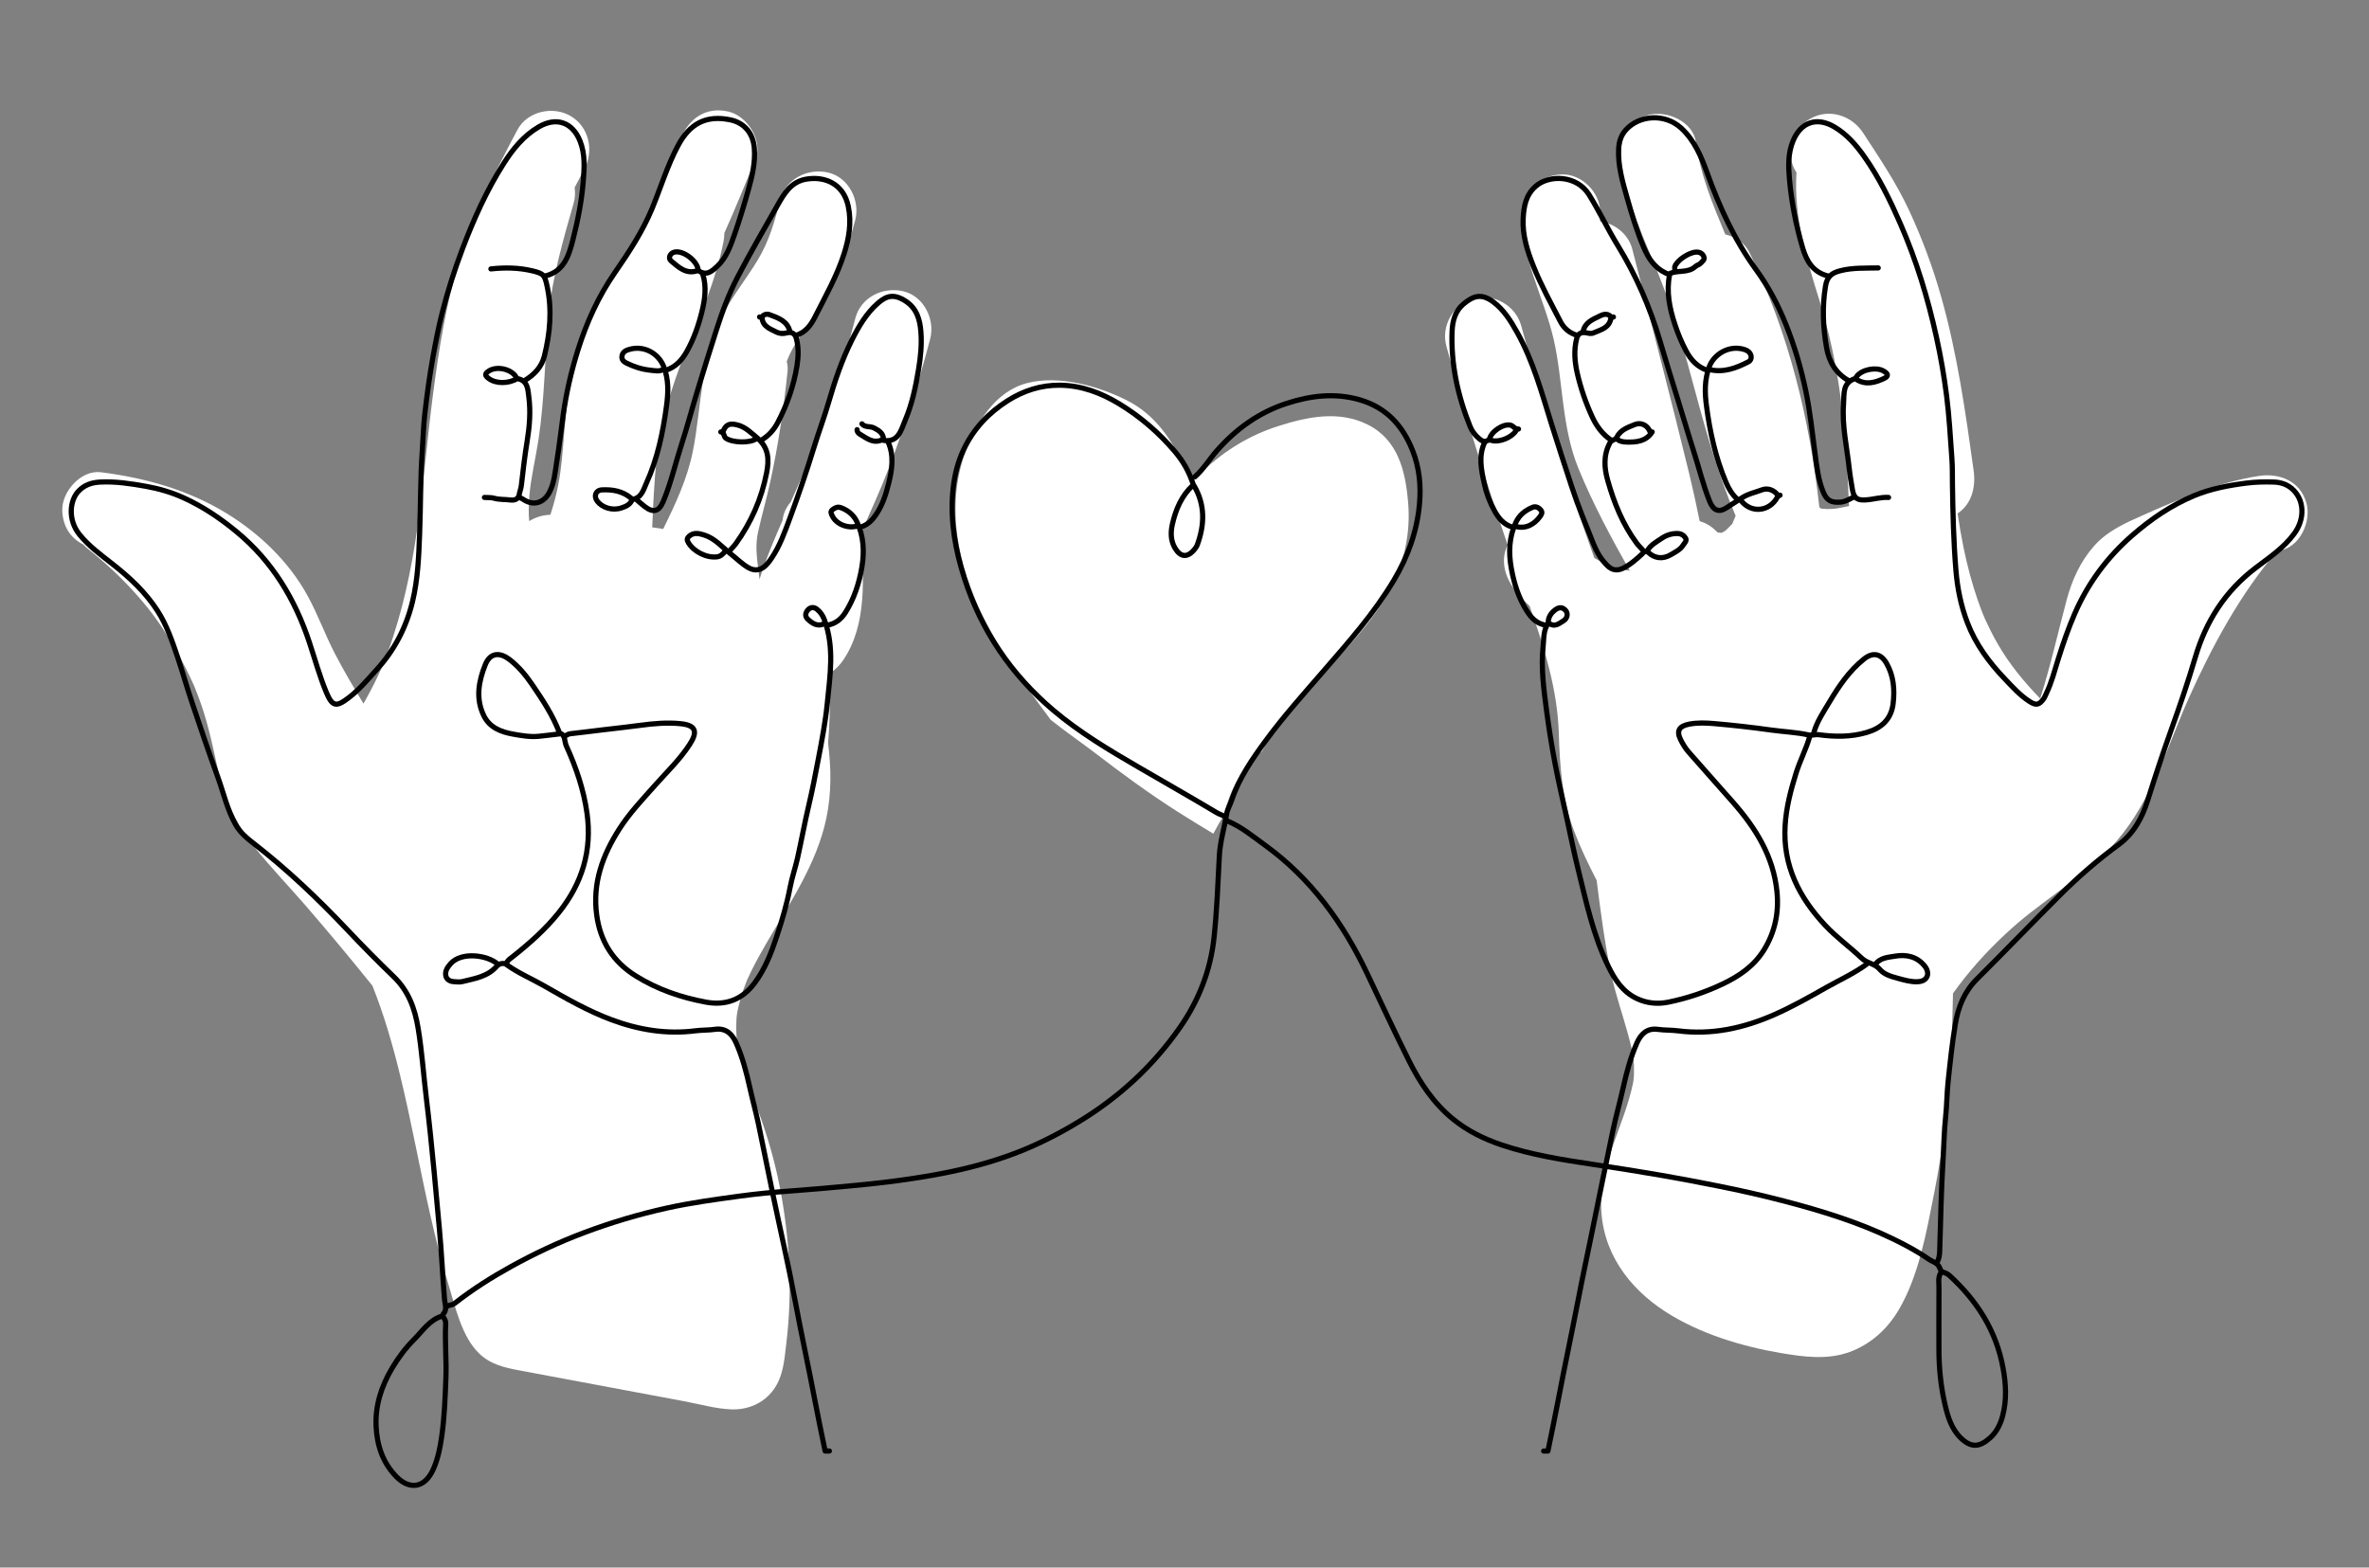 <?xml version="1.0" encoding="UTF-8"?> <svg xmlns="http://www.w3.org/2000/svg" viewBox="0 0 916.48 606.55"><rect x="0" y="0" width="916.48" height="606.55" fill="#808080" stroke="none"/><defs><style>.cls-1{fill:#fff;}.cls-2{fill:none;stroke:#000;stroke-linecap:round;stroke-linejoin:round;stroke-width:2px;}</style></defs><g id="Layer_2"><path class="cls-1" d="M349.35,112.67c-7.84-1.79-16.33,2.35-18.45,10.48-4.47,17.12-9.84,33.99-16.2,50.51-2.67,6.94-5.72,13.74-8.78,20.56-1.73,2-2.9,4.43-3.18,7.15-2.76,6.25-5.42,12.56-7.69,19.05-.43,1.24-.84,2.49-1.22,3.74-.11-.99-.21-1.97-.34-2.95-.79-5.91-1.32-10.42-.22-15.38,1.42-6.36,3.23-12.63,4.63-19,3.13-14.24,5.29-28.69,6.78-43.19,.13-1.29,0-2.57-.32-3.81,.79-2.01,1.71-3.99,2.82-5.89,4.2-7.2,9.49-13.71,13.51-21.02,4.78-8.68,7.62-18.18,10.15-27.71,2.01-7.58-2.53-16.64-10.48-18.45-7.87-1.79-16.3,2.36-18.45,10.48-2.27,8.56-4.32,16.01-8.8,23.42-4.3,7.12-9.58,13.64-13.45,21.03-8.74,16.69-8.19,35.84-11.63,52.96-2.13,10.61-6.68,20.29-11.46,30.02-1.42-.21-2.84-.4-4.25-.62,.33-8.6,.77-17.2,1.6-25.75,1.35-13.87,5.79-28.48,11.29-42.14,5.64-14,11.8-27.83,14.7-42.72,.21-1.07,.31-2.17,.32-3.27,4.23-9.42,8.12-19.01,12.03-28.55,2.98-7.28-3.23-16.8-10.48-18.45-8.72-1.99-15.26,2.68-18.45,10.48-5.95,14.55-11.98,29.05-19.72,43.11-8.17,14.85-18.3,27.98-21.96,44.92-1.75,8.13-2.58,16.46-3.29,24.74-.67,7.78-1.13,14.82-2.42,21.32-.7,3.56-1.62,7.07-2.73,10.52-.1,.31-.21,.62-.31,.93-.08,0-.16,0-.25,0-2.89,.13-5.61,1.01-7.92,2.45-.28-2.92-.24-5.92,.07-9.82,.55-6.89,2.39-14.31,3.51-21.64,2.47-16.25,2.44-32.62,4.02-48.95,1.35-13.94,5.62-28.71,9.62-42.72,.55-1.92,.64-3.94,.35-5.92,1.23-2.39,2.49-4.79,3.77-7.21,3.8-7.15,1.81-16.32-5.38-20.52-6.79-3.97-16.71-1.8-20.52,5.38-8.7,16.38-17.09,33.02-22.54,50.81-5.09,16.61-7.79,33.78-10.04,50.96-4.31,32.98-5.2,62.89-15.6,94.67-3,9.18-5.5,14.95-10.23,23.52-.38,.68-.76,1.36-1.15,2.04-3.84-6.33-7.62-12.71-11.03-19.28-3.85-7.43-6.67-15.38-10.72-22.69-7.23-13.05-18.42-23.77-31.06-31.55-14.87-9.15-31.54-13.8-48.71-15.99-7.81-1-15.33,7.61-15,15,.28,6.3,3.43,10.61,8.18,12.99,.44,.52,.92,1.01,1.47,1.44,7.08,5.58,13.65,11.73,19.6,18.51,5.36,6.1,9.24,11.51,13.92,19.46,2.15,3.65,4.14,7.39,5.97,11.22,.57,1.19,1.12,2.4,1.67,3.6,.05,.11,.37,.86,.53,1.25,.83,2.06,1.61,4.14,2.35,6.24,2.99,8.56,4.72,17.3,6.7,26.12,2.49,11.09,7.03,20.54,14.12,29.4,6.12,7.66,12.98,14.76,19.4,22.18,8.8,10.17,17.59,20.71,26.06,31.24,4.37,10.9,7.73,22.4,10.68,34.47,4.4,18.02,7.64,36.3,11.75,54.39,2.02,8.88,4.24,17.73,6.91,26.44,2.71,8.85,5.22,20.69,12.16,27.21,4.37,4.11,9.75,5.31,15.41,6.37,5.56,1.04,11.11,2.08,16.67,3.12,10.46,1.96,20.92,3.92,31.38,5.87,5.23,.98,10.46,1.96,15.69,2.94,5.89,1.1,12.09,2.89,18.09,3.14,6.39,.26,12.52-2.27,16.36-7.47,3.9-5.28,4.25-11.58,5.02-17.9,2.48-20.29,1.36-40.87-2.55-60.91-1.94-9.93-4.79-19.59-8.24-29.1-3.22-8.9-7.06-17.98-8.34-27.42-.02-.15-.04-.26-.05-.37,0-.13,0-.4-.04-.92-.07-1.19-.13-2.37-.14-3.56,0-1,.02-2.01,.08-3.01,.01-.18,.06-.82,.09-1.34,.08-.54,.19-1.36,.23-1.57,.13-.68,.27-1.36,.42-2.03,.51-2.25,1.15-4.46,1.9-6.65,.25-.74,1.52-3.93,1.32-3.54,.57-1.29,1.17-2.57,1.8-3.83,1.79-3.64,3.77-7.18,5.8-10.68,8.93-15.38,19.52-30.72,23.22-48.42,2.05-9.81,1.89-19.41,.67-29.13,.3-3.5,.52-7.01,.62-10.53,.16-5.39-.21-10.74-.56-16.09,2.21-1.28,4.18-3.09,5.71-5.32,9.51-13.81,8.03-32.73,6.81-48.93,3.67-8.25,7.49-16.58,10.72-24.97,6.36-16.51,11.74-33.39,16.2-50.51,1.98-7.58-2.5-16.64-10.48-18.45Z"></path><path class="cls-1" d="M892.26,194.65c-2.35-8.54-10.42-11.73-18.45-10.48-15.63,2.44-30.18,8.72-44.55,15.08-6.9,3.05-13.95,6.16-19.08,11.93-5.36,6.04-8.65,13.35-10.71,21.11-3.38,12.74-6.21,25.48-10.2,38.01-6.26-6.48-11.91-13.3-16.45-21.19-1.78-3.09-3.36-6.27-4.86-9.51-.72-1.56-1.69-4.1-2.74-7.09-2.36-6.77-4.18-13.72-5.62-20.75-.93-4.54-1.7-9.07-2.28-13.1,5.34-3.49,7.12-10.01,6.21-16.56-3.13-22.59-6.34-45.28-12.56-67.26-3.23-11.42-7.37-22.57-12.37-33.34-4.96-10.69-11.44-20.29-17.86-30.12-4.42-6.78-13.29-9.61-20.52-5.38-6.74,3.94-9.83,13.71-5.38,20.52,.05,.08,.1,.15,.15,.22-1.11,17.04,3.75,32.94,8.86,49.43,5.18,16.71,8.12,33.29,9.61,50.07,.87,9.84,1.42,19.7,1.87,29.56-.68,.15-1.36,.28-2.04,.42-3.07,.61-3.3,.72-6.52,.74-.33,0-2.62-.26-1.14-.02-.68-.11-1.11-.17-1.38-.21,.15-.03,.18-.12-.35-.41-.02-.01-.04-.02-.06-.04-3.77-34.08-11.75-67.48-27.09-98.66-1.82-3.69-5.37-6.02-9.3-6.91-4.84-11.59-9.68-23.16-11.38-35.73-1.09-8.04-11.39-12.42-18.45-10.48-8.67,2.38-11.57,10.39-10.48,18.45,2.07,15.28,8.79,29.09,14.49,43.25,5.94,14.74,10.1,30.07,14.22,45.39,4.39,16.36,9.09,32.6,15.6,48-.25,.54-.79,1.89-.95,2.25-.2,.44-.3,.71-.36,.89-.13,.1-.32,.27-.6,.56-.62,.69-1.28,1.35-1.97,1.97l-.28,.24c-.09,0-.67,.32-1.25,.66-.51-.05-1.03-.09-1.54-.11-.26-.26-.52-.5-.78-.76-1.76-1.76-3.9-2.98-6.18-3.65-1.23-6.05-2.53-12.08-3.98-18.06-7.06-29.11-14.69-58.09-22.07-87.12-1.49-5.86-6.74-9.98-12.5-10.82-.02-.9,0-1.92,.04-3.16,.28-7.85-7.1-15.35-15-15-8.37,.37-14.7,6.59-15,15-.63,17.54,8.24,32.34,12.05,48.93,3.66,15.91,2.96,33.73,9.6,49.95,5.54,13.55,12.59,26.64,19.81,39.45-.09,0-.18,0-.27-.02-.19-.04-1.23-.18-1.52-.25-1.29-.29-2.56-.62-3.83-.99-.98-.29-1.94-.62-2.9-.96-.21-.07-.36-.12-.48-.16-.06-.03-.1-.05-.17-.08-1.57-.73-3.05-1.58-4.53-2.46-1.25-3.47-2.5-6.94-3.71-10.43-9.09-26.2-17.28-52.72-24.6-79.47-2.14-7.81-10.65-12.62-18.45-10.48-7.85,2.16-12.62,10.61-10.48,18.45,7.07,25.82,14.94,51.41,23.65,76.72,.02,.07,.05,.13,.07,.2-2.88,5.66-1.24,12.2,2.8,17.41,1.72,2.21,3.63,4.27,5.68,6.18,5.76,16.23,10.8,32.59,11.3,49.32,.38,12.86,1.27,25.49,5.86,37.64,2.5,6.61,5.53,12.94,8.77,19.17,1.55,12.17,3.11,24.38,5.64,36.32,1.65,7.78,4.3,15.27,6.41,22.93,.88,3.18,2.03,7.76,2.28,10.31,.07,.66,.16,3.75,.12,5.13-.05,1.97-.25,3.19-.39,3.88-3.36,16.09-12.5,30.33-12.32,47.24,.18,17.76,10.53,31.92,25.05,41.23,13.07,8.38,29.14,13.28,44.35,15.87,8.83,1.5,18.04,2.78,26.69-.38,8.21-2.99,14.66-8.87,19.07-16.37,7.77-13.22,10.69-30.02,13.63-44.86,3.44-17.39,5.66-35.09,6.56-52.79,.42-8.24,.57-16.49,.77-24.74,5.78-8.11,12.34-15.52,20.09-22.77,7.26-6.79,12.34-10.36,19.9-16.03,8.23-6.17,16.62-12.42,23.38-20.24,13.68-15.85,19.77-37.12,27.65-54.78,9.03-20.26,20.22-40.85,34.01-56.88,.13-.15,.25-.32,.38-.48,.28-.05,.56-.1,.84-.14,8.01-1.25,12.45-11.28,10.48-18.45Zm-225.36,11.21s.03-.03,.06-.04c-.62,.54-.65,.56-.06,.04Z"></path><path class="cls-1" d="M544.74,194.37c-1.01-12.09-3.87-24.24-15.72-30.12-11.09-5.5-23.19-2.99-34.45,.6-11.08,3.53-20.36,9.24-28.93,17.08-1.62,1.48-3.18,3.03-4.71,4.62-.77-1.71-1.55-3.42-2.34-5.12-5.19-11.28-11.6-21.07-23.1-26.75-11-5.43-25.82-9.57-38.06-6.47-12.53,3.17-19.99,15.76-24.09,27.1-8.2,22.68-1.71,47.59,9.42,68,5.33,9.78,11.81,18.93,18.35,27.94,1.76,2.43,3.55,4.85,5.36,7.26,5.56,4.47,11.56,8.55,16.9,12.64,10.34,7.93,20.87,15.68,31.85,22.7,4.67,2.98,9.43,5.86,14.18,8.74,1.26-2.45,2.63-4.83,4.09-7.14,2.28-9.8,6.92-18.6,14.74-24.78,3.1-5.61,6.85-10.97,10.98-16.03,12.8-15.67,29.86-29.46,39.11-47.72,5.18-10.22,7.39-21.09,6.43-32.54Z"></path></g><g id="Layer_1"><g><path class="cls-2" d="M210.89,106.8c7.31-1.8,9.16-7.81,10.74-13.99,1.89-7.39,3.38-14.87,3.99-22.48,.43-5.3,.82-10.6-1.22-15.74-2.84-7.16-9.03-9.57-16-5.48-5.79,3.4-9.93,8.49-13.45,14.01-6.64,10.42-11.68,21.65-16.05,33.19-3.1,8.19-5.76,16.53-7.9,25.01-1.36,5.42-2.44,10.93-3.44,16.45-1.36,7.47-2.36,14.96-3.22,22.49-.53,4.67-.63,9.33-.96,14-.77,10.82-.64,21.65-1.05,32.47-.33,8.69-.69,17.47-2.73,25.97-2.38,9.94-7,18.88-13.94,26.48-3.41,3.74-6.65,7.66-10.72,10.77-4.86,3.71-6.36,3.59-8.78-2.25-2.56-6.2-4.33-12.66-6.43-19.01-5.58-16.88-14.4-31.54-28.26-42.98-6.33-5.22-13.09-9.78-20.54-13.14-4.58-2.07-9.43-3.49-14.45-4.39-5.89-1.05-11.76-1.96-17.75-1.65-3.12,.16-5.95,1.01-8.29,3.43-3.58,3.71-4.18,11.26,.26,16.8,3.64,4.54,8.29,7.91,12.79,11.45,6.7,5.26,12.86,10.98,17.51,18.23,3.54,5.53,5.61,11.65,7.68,17.77,1.96,5.78,3.6,11.68,5.55,17.47,3.26,9.68,6.52,19.37,10.02,28.97,2.25,6.19,3.66,12.7,6.95,18.5,1.77,3.12,4.51,5.33,7.26,7.47,12.84,9.99,24.57,21.16,35.74,32.97,5.87,6.2,11.84,12.31,18.01,18.22,5.77,5.53,8.27,12.32,9.54,20.01,1.48,8.96,2.08,18,3.17,26.99,1.16,9.56,2.13,19.14,3.04,28.72,.7,7.33,1.33,14.66,2.02,21.98,.85,9.07,1.24,18.16,1.98,27.23,.16,2.01,1.17,3.96-.54,5.76-.16,.17-.13,.67-.27,.71-4.97,1.43-7.61,5.71-10.95,9.06-3.32,3.33-6.15,7.1-8.56,11.19-4.11,6.96-6.53,14.42-6.14,22.49,.35,7.31,2.55,14.07,7.9,19.5,4.83,4.9,10.85,4.69,14.25-3.02,1.79-4.06,2.64-8.37,3.25-12.74,1.04-7.37,1.3-14.79,1.59-22.23,.29-7.09-.44-14.16-.07-21.24,.06-1.13-.44-1.92-1.02-2.75"></path><path class="cls-2" d="M749.36,488.51c.79-1.4,.99-2.88,1.04-4.5,.35-11.74,.58-23.5,1.3-35.22,.34-5.5,.4-11.02,.98-16.49,.49-4.58,.49-9.18,.97-13.74,.77-7.43,1.57-14.86,2.78-22.23,1.08-6.58,3.46-12.62,8.4-17.53,10.77-10.72,21.29-21.68,32.04-32.42,7.07-7.06,14.62-13.61,22.7-19.53,5.86-4.3,9.14-10.35,11.3-17.2,2.84-9.04,5.8-18.06,9-26.98,3.36-9.35,6.58-18.75,9.39-28.26,4.14-14.02,11.5-25.59,23.22-34.56,5.31-4.06,11.02-7.81,15.09-13.37,4.25-5.81,3.96-13.31-1.02-17.5-2.01-1.69-4.46-2.39-6.99-2.46-3.5-.1-6.99-.04-10.5,.41-6.93,.88-13.77,2.18-20.21,4.85-8.89,3.7-16.76,9.1-24.02,15.43-9.66,8.43-17.11,18.5-22.2,30.25-2.46,5.68-4.49,11.53-6.34,17.45-1.42,4.54-2.6,9.19-4.68,13.51-.32,.67-.58,1.4-1.01,1.99-1.77,2.42-2.9,2.65-5.47,1-3.66-2.36-6.54-5.58-9.52-8.71-6.11-6.41-11.29-13.39-14.49-21.75-2.51-6.54-3.87-13.32-4.44-20.24-.92-11.13-1.2-22.3-1.35-33.47-.04-3.24,.03-6.5-.21-9.74-.59-8.17-1.03-16.36-2.06-24.47-.96-7.54-2.26-15.05-3.9-22.5-3.32-15.09-7.78-29.8-13.98-43.98-3.96-9.05-8.25-17.89-13.98-26-3.2-4.53-6.77-8.61-11.55-11.44-6.74-3.98-12.95-1.96-16,5.46-1.98,4.8-1.8,9.84-1.37,14.74,.79,8.98,2.52,17.81,5.07,26.51,1.58,5.39,4.1,9.5,9.82,10.97"></path><path class="cls-2" d="M598.94,241.2c-.06-2.26,.98-3.94,2.75-5.25,1.42-1.06,2.76-1.15,4,.26,.97,1.1,.73,3.03-.77,3.95-1.71,1.05-3.45,2.77-5.86,.85-2.08,2.83-1.76,6.11-2.08,9.19-.86,8.13,.22,16.19,1.26,24.22,.89,6.85,1.97,13.69,3.25,20.48,1.39,7.36,3.11,14.67,4.71,21.99,1.4,6.42,2.7,12.86,4.27,19.23,3.16,12.8,5.87,25.75,11.71,37.73,2.53,5.19,5.53,9.88,11,12.5,3.95,1.89,8.12,2.25,12.24,1.41,7.17-1.46,14.11-3.78,20.76-6.91,6.53-3.07,12.35-7.01,16.22-13.26,4.31-6.97,5.87-14.57,5.03-22.72-1.41-13.61-8.24-24.51-17.01-34.47-5.73-6.51-11.51-12.97-17.22-19.5-1.23-1.41-2.19-3.02-3.04-4.72-1.76-3.54-.37-5.27,3.28-5.98,3.21-.62,6.52-.5,9.73-.22,7.35,.64,14.68,1.46,21.99,2.49,4.83,.68,9.72,.83,14.51,1.9,1.26,.28,2.55-.28,4-.08,6.17,.84,12.4,.9,18.47-.88,5.67-1.66,9.52-5.03,10.25-11.23,.63-5.4,.2-10.66-2.53-15.47-2.18-3.85-5.3-4.46-8.71-1.75-5.74,4.56-9.77,10.55-13.46,16.75-2.29,3.83-4.85,7.56-6.04,11.97"></path><path class="cls-2" d="M319.09,241.2c-2.61,1.43-4.62,.19-6.49-1.51-1.15-1.04-1.15-2.29-.24-3.48,1.04-1.36,2.48-1.44,3.7-.47,1.33,1.06,2.23,2.36,2.9,4.16,3.89,10.6,2.17,21.31,1.11,32.02-.72,7.31-2.1,14.53-3.48,21.74-1.15,6.02-2.29,12.03-3.71,18-1.59,6.7-2.81,13.49-4.31,20.22-.86,3.86-2.19,7.63-2.92,11.51-1.21,6.38-3.05,12.58-5.08,18.71-2.13,6.43-4.52,12.73-8.66,18.29-4.82,6.47-11.22,8.76-18.78,7.37-9.63-1.77-18.87-4.95-27.24-10.18-8.67-5.42-13.64-13.24-15.04-23.46-1.71-12.43,2.29-23.29,8.81-33.46,3.98-6.2,9.07-11.52,13.94-17.02,4.55-5.13,9.55-9.88,13.28-15.71,2.67-4.17,3.01-7.25-3.53-7.91-5.21-.53-10.5-.07-15.73,.64-4.9,.66-9.83,1.18-14.74,1.77-4.08,.49-8.16,1.03-12.25,1.47-.98,.1-1.63,.78-2.5,1.03"></path><path class="cls-2" d="M461.51,187.74c-4.4,4.07-6.64,9.34-7.94,15-.7,3.08-.76,6.3,.94,9.23,2.12,3.66,4.8,3.93,7.48,.74,.5-.6,.98-1.27,1.24-2,2.81-7.74,3.03-15.36-1.26-22.71-.03-.05-.18-.06-.24-.26-1.76-5.44-4.15-9.41-7.2-13.02-6.2-7.3-13.35-13.48-21.52-18.45-7.05-4.28-14.64-7.13-22.98-7.22-7.3-.08-14.1,2.12-20.21,6-7.39,4.7-13.25,10.9-17.03,18.93-2.51,5.32-3.75,10.94-4.22,16.74-.91,11.31,1.06,22.27,4.51,32.97,6.55,20.36,18.18,37.4,34.48,51.19,10.14,8.58,21.52,15.35,32.96,22,10.06,5.85,20.18,11.61,30.18,17.57,1.01,.6,2.07,.88,3.05,1.42"></path><path class="cls-2" d="M462.26,184.49c3.32-2.91,5.56-6.75,8.45-10.04,7.46-8.49,16.35-14.89,27.06-18.36,9.19-2.98,18.57-4.19,28.23-1.4,10.36,3,16.61,9.97,20.45,19.56,2.7,6.74,3.34,13.87,2.68,20.97-.97,10.47-4.47,20.18-9.88,29.26-7.59,12.76-17.38,23.79-27.03,34.94-7.66,8.86-15.5,17.57-22.44,27.01-5.3,7.21-10.42,14.57-13.29,23.2-.59,1.77-1.63,3.45-1.93,5.26-.9,5.42-2.54,10.69-2.84,16.23-.56,10.58-.93,21.19-2.06,31.72-1.36,12.63-5.9,24.28-13.18,34.71-10.54,15.12-23.84,27.28-39.66,36.8-8.85,5.33-18.01,9.83-27.76,13.21-8.98,3.12-18.14,5.35-27.48,7.03-5.9,1.06-11.81,1.94-17.75,2.68-4.82,.6-9.65,1.1-14.49,1.55-7.74,.72-15.48,1.43-23.24,1.99-6.68,.48-13.36,1.1-19.99,2.01-9.37,1.29-18.74,2.54-28.02,4.59-10.99,2.43-21.7,5.62-32.22,9.58-9.73,3.66-19.12,8.07-28.19,13.09-7.57,4.19-14.92,8.84-21.75,14.2-.96,.75-2.11,.6-3.03,1.21"></path><path class="cls-2" d="M270.11,104.55c-.24-3.58-5.9-7.86-9.25-6.99-1.7,.44-2.51,2.38-1.21,3.44,2.85,2.32,5.64,5.16,9.95,3.81,.23-.07,.57-.11,.74,0,3.1,2.16,5.33-.09,7.19-1.83,3.41-3.2,5.01-7.63,6.51-11.94,2.04-5.84,3.85-11.77,5.51-17.73,1.45-5.2,2.7-10.5,2.27-15.98-.44-5.7-3.82-9.81-9.24-10.95-9.36-1.96-15.71,1.39-20.26,9.93-4.14,7.76-6.67,16.16-9.99,24.24-3.69,8.96-9.01,17.04-14.49,24.97-6.39,9.24-10.92,19.28-14.28,29.98-2.58,8.21-4.48,16.51-5.67,25-.86,6.16-1.56,12.34-2.55,18.48-.61,3.8-.89,7.69-2.67,11.27-1.99,4.01-5.71,5.54-9.5,3.43-.83-.46-1.55-1.07-2.53-1.2"></path><path class="cls-2" d="M717.38,192.23c-1.79,.77-3.35,1.93-5.49,2.07-3.43,.23-5.18-.62-6.51-3.82-2.03-4.88-2.55-10.08-3.24-15.24-1.06-7.93-1.87-15.89-3.5-23.73-1.83-8.8-4.31-17.38-7.66-25.76-3.05-7.63-6.81-14.82-11.62-21.42-8.37-11.49-14.16-24.22-18.96-37.5-2.29-6.33-4.88-12.52-9.98-17.24-6.29-5.82-16.32-5.12-21.5,.74-1.86,2.1-2.59,4.57-2.72,7.26-.32,6.48,1.46,12.6,3.21,18.74,1.87,6.6,3.82,13.16,6.52,19.48,1.75,4.1,4.09,7.69,8.26,9.73,.47,.23,1.15,.63,1.47,.46,3.23-1.67,7.37-.15,10.29-2.93,.55-.53,1.44-.61,2-1.25,.64-.74,1.68-1.35,1.2-2.5-.51-1.24-1.53-1.83-2.97-1.78-2.74,.1-7.29,3.06-8.22,5.52-.17,.44-.02,.99-.02,1.49"></path><path class="cls-2" d="M687.89,191.73c-1.43-2.03-3.9-3.08-6.23-2.2-2.64,1.01-5.38,1.51-7.93,3.2-1.86,1.23-3.9,2.48-5.83,3.75-2.93,1.92-5.05,1.11-6.5-2.5-2.48-6.18-4.03-12.65-6.05-18.97-2.36-7.4-4.52-14.87-6.84-22.28-2.15-6.88-4.25-13.8-6.3-20.72-3.86-13.03-9.21-25.37-16.31-36.95-3.96-6.46-7.18-13.33-11.19-19.77-4.73-7.56-15.36-7.77-20.55-3.27-3.91,3.39-4.66,7.91-4.9,12.53-.33,6.45,1.61,12.56,3.97,18.47,2.96,7.41,6.84,14.4,10.49,21.48,1.35,2.61,3.56,4.43,6.46,5.26"></path><path class="cls-2" d="M307.84,129.78c3.78-1.09,5.84-3.93,7.51-7.24,4.01-7.96,8.45-15.74,11.16-24.26,1.9-5.96,3-12.05,1.65-18.48-1.82-8.69-9.04-11.73-16.32-10.47-5.77,1-8.43,5.49-10.98,10-5.22,9.21-10.54,18.37-15.44,27.76-3.44,6.59-6.04,13.6-8.3,20.7-2.46,7.73-4.89,15.47-7.24,23.23-2.14,7.06-4.03,14.2-6.3,21.22-2.34,7.24-4.02,14.7-6.97,21.74-1.69,4.02-3.86,4.58-7.22,2-1.12-.86-2.17-1.82-3.25-2.74"></path><path class="cls-2" d="M331.58,166.25c-.09,.82,.51,1.41,1.02,1.71,2.6,1.51,5.05,3.76,8.47,2.29,6.51,1.51,7.49-3.83,9.17-7.78,2.63-6.2,3.99-12.8,5.1-19.45,.82-4.89,1.31-9.81,.91-14.74-.37-4.63-1.58-8.97-5.92-11.78-4.46-2.88-7.32-2.16-10.72,.83-4.44,3.89-7.4,8.97-10.03,14.2-3.89,7.74-6.62,15.91-9.04,24.22-1.72,5.89-3.89,11.64-5.69,17.5-2.84,9.24-5.98,18.39-9.34,27.45-1.97,5.33-3.91,10.75-7.18,15.51-.6,.88-1.25,1.74-2,2.49-1.98,1.98-4.33,2.35-6.72,1-2.6-1.47-4.68-3.64-7.02-5.47-3.29-2.58-6.04-5.96-10.24-7.24-1.94-.59-3.94-1.1-5.74,.48-.87,.77-.95,1.44-.29,2.52,2.1,3.46,6.93,5.94,11.04,5.48,1.5-.17,2.39-1.18,3.25-2.25"></path><path class="cls-2" d="M635.42,214.22c-2.38,2.19-4.77,4.37-7.75,5.75-2.15,.99-4.08,.58-5.74-1.01-2.49-2.39-4.21-5.36-5.47-8.5-2.95-7.36-5.99-14.71-8.45-22.24-2.57-7.88-5.18-15.76-7.65-23.68-3.83-12.22-7.14-24.69-13.46-35.97-2.44-4.35-5.09-8.68-9.21-11.76-4.69-3.49-7.77-2.26-11.46,.77-3.22,2.65-4.3,6.55-4.46,10.46-.52,12.82,2.19,25.11,6.95,36.96,.74,1.85,1.97,3.44,3.5,4.73,.89,.75,1.96,1.47,3.22,.76,.64-.36,1.1-.21,1.77-.03,2.85,.78,7.63-1.21,9.22-3.71,.08-.12,0-.33,0-.49"></path><path class="cls-2" d="M474.75,317.64c5.4,2.19,9.83,5.92,14.47,9.27,17.9,12.92,30.41,30.17,39.76,49.93,5.29,11.18,10.52,22.39,16.03,33.46,4.29,8.62,9.57,16.58,17.18,22.77,5.61,4.56,11.98,7.68,18.76,9.95,11.53,3.87,23.49,5.75,35.47,7.54,8.84,1.32,17.67,2.74,26.48,4.25,7.1,1.22,14.17,2.59,21.24,3.99,8.8,1.74,17.56,3.71,26.24,5.98,14.29,3.74,28.38,8.06,41.73,14.49,4.85,2.34,9.58,4.86,14.03,7.94,1.48,1.03,3.47,1.34,4.21,3.3,.25,.65,.85,1.36,.46,1.98-1.14,1.84-.68,3.84-.69,5.77-.05,7.91-.03,15.82-.02,23.73,0,7.24,.71,14.44,2.34,21.46,1.09,4.69,2.5,9.46,6.17,13,4.04,3.9,7.23,3.48,11.21-.02,2.62-2.3,4.12-5.44,4.97-8.73,1.56-6.03,1.26-12.06,.14-18.24-2.63-14.57-10.09-26.16-20.81-35.98-.91-.83-1.99-1.04-3.02-1.48"></path><path class="cls-2" d="M192.65,373.1c-4.15-3.65-14.13-4.89-18.27-.28-1.27,1.42-2.29,2.89-1.91,4.76,.28,1.37,1.51,2.13,2.94,2.24,1.16,.09,2.39,.25,3.49-.02,4.76-1.19,9.76-1.87,13.28-5.94,.95-1.1,2.73-1.38,3.67-.69,4.63,3.37,9.9,5.55,14.82,8.38,8.4,4.83,16.81,9.65,25.96,13.05,10.53,3.91,21.28,5.68,32.5,4.24,2.48-.32,5.02-.2,7.49-.56,4.35-.62,6.7,1.95,8.19,5.31,2.47,5.58,4,11.49,5.32,17.46,1,4.51,2.25,8.98,3.21,13.5,1.91,8.98,3.65,17.99,5.53,26.97,2.89,13.83,6.07,27.6,8.67,41.48,2.47,13.18,5.33,26.28,7.83,39.45,1.2,6.34,2.55,12.65,3.84,18.99h1.65"></path><path class="cls-2" d="M722.12,373.1c-4.84,3.55-10.32,6.01-15.52,8.94-6.61,3.74-13.22,7.5-20.2,10.57-11.9,5.23-24.19,7.93-37.24,6.25-2.56-.33-5.18-.2-7.74-.56-4.35-.62-6.71,1.95-8.19,5.31-2.45,5.59-4.01,11.49-5.33,17.45-1.23,5.52-2.78,10.97-3.95,16.5-2.83,13.39-5.53,26.81-8.27,40.21-1.72,8.42-3.53,16.82-5.15,25.25-2.54,13.17-5.36,26.28-7.86,39.45-1.2,6.34-2.55,12.65-3.84,18.99h-1.65"></path><path class="cls-2" d="M700.14,284.91c-1.39,4.88-3.78,9.38-5.3,14.22-2.07,6.63-3.81,13.26-4.24,20.25-.96,15.42,5.36,27.83,15.55,38.71,4.33,4.63,9.51,8.34,14.07,12.67,2.16,2.05,5.09,2.05,6.97,4.28,1.79,2.13,4.56,2.82,7.19,3.55,2.38,.65,4.73,1.33,7.25,1.28,1.73-.03,3.29-.59,3.9-2.07,.51-1.24,.05-2.77-.9-3.96-3-3.76-7.17-4.61-11.48-3.87-2.71,.47-5.93,.55-7.77,3.37"></path><path class="cls-2" d="M216.39,283.41c-2.55-6.7-6.48-12.61-10.49-18.49-2.48-3.64-5.27-7.02-8.77-9.72-3.43-2.65-7.38-3.05-9.4,2.01-2.55,6.39-3.8,13.05-.57,19.7,2.27,4.67,6.7,6.31,11.26,7.13,3.24,.58,6.6,1.18,9.97,.86,2.6-.25,5.2-.6,8.59-1,1.71,.49,1.33,3.01,2.13,4.77,3.79,8.3,6.71,16.92,7.98,25.97,2.02,14.38-1.86,27.16-10.92,38.48-5.25,6.56-11.47,12.04-18.02,17.21-.91,.71-1.9,1.3-2.24,2.51"></path><path class="cls-2" d="M661.41,143.02c5.44,1.24,10.29-.59,14.98-3.02,.91-.47,1.26-1.48,.98-2.47-.34-1.2-1.25-1.87-2.46-2.27-5.84-1.92-11.87,1.72-13.68,6.7-1.85,5.1-1.72,9.98-1.06,15.05,1.31,10.12,3.52,20.03,7.49,29.48,1.02,2.42,2.32,4.66,4.25,6.5"></path><path class="cls-2" d="M256.87,142.77c-1.65,1.16-3.49,.65-5.25,.48-3.24-.33-6.32-1.31-9.24-2.75-1.05-.52-1.97-1.3-1.76-2.72,.22-1.46,1.25-2.09,2.5-2.49,6.01-1.92,11.64,1.52,13.6,6.45,2.04,5.11,1.83,10.11,1.14,15.28-1.38,10.3-3.48,20.44-7.8,29.95-1.15,2.54-1.86,5.73-5.45,6.27-.75,1.95-2.33,2.68-4.23,3.3-3.61,1.19-7.41-.19-9.27-2.55-1.52-1.92-.73-4.32,1.76-4.44,4.04-.2,7.97,.44,11.24,3.19"></path><path class="cls-2" d="M200.02,146.52c-3.3,2-8.13,2-10.87,0-1.68-1.23-1.68-1.93,0-3,2.96-1.89,8.17-.86,10.26,1.99,.27,.37,.33,.89,.98,1.03,3.81,.84,3.83,4.18,4.19,6.98,.75,5.75,.28,11.5-.65,17.23-.91,5.64-1.6,11.31-2.23,16.99-.14,1.3-.63,2.47-.86,3.73-.33,1.78-1.89,2.18-3.44,1.98-2.08-.27-4.2-.08-6.26-.67-1.18-.34-2.49-.21-3.73-.3"></path><path class="cls-2" d="M718.13,146.77c3.64,2.36,7.27,1.3,10.71-.32,1.92-.9,1.72-1.85-.22-2.93-2.87-1.6-8.18-.57-10.24,2-.26,.32-.44,.86-.76,.97-4.98,1.68-4.12,6.15-4.41,9.78-.66,8.41,1.29,16.66,2.19,24.97,.3,2.76,.78,5.5,1.24,8.24,.62,3.66,2.27,4.12,5.24,3.94,2.94-.18,5.78-1.14,8.74-.94"></path><path class="cls-2" d="M279.61,167.25c1.1-3.06,2.66-3.64,5.76-2.8,3.09,.84,5.03,2.88,7.4,4.85,4.78,3.98,4.78,8.6,3.8,13.68-1.94,10.03-5.99,19.19-11.97,27.48-.58,.81-1.32,1.51-1.99,2.26"></path><path class="cls-2" d="M638.42,167.25c-.96-2.67-3.49-3.99-5.99-2.98-2.71,1.1-5.57,2.07-6.99,4.98-.54,1.12-1.91,.75-2.66,2.16-2.57,4.86-2.16,9.72-.79,14.55,2.45,8.64,5.78,16.94,11.2,24.24,.66,.9,1.49,1.67,2.24,2.51"></path><path class="cls-2" d="M189.91,104.05c5.37-.57,10.7-.52,15.99,.74,4.41,1.05,4.83,1.6,5.77,6,1.95,9.1,1.14,18.08-1.07,26.98-1.06,4.27-3.96,7.29-7.7,9.5"></path><path class="cls-2" d="M726.62,103.67c-4.93,.12-9.89-.16-14.75,1.11-3.17,.83-5.04,2.13-5.66,5.98-1.31,8.02-.97,15.86,.42,23.76,.96,5.5,3.56,9.9,8.5,12.74"></path><path class="cls-2" d="M293.85,122.66c.33,.12,.94,.22,.96,.38,.33,3.38,3.2,4.21,5.56,5.45,1.19,.62,2.57,.7,3.98,.32,2-.52,3.22,.27,3.74,2.22,.92,3.47,.8,7,.24,10.49-1.26,7.74-3.81,15.05-7.46,22-1.49,2.84-3.52,5.1-6.26,6.74"></path><path class="cls-2" d="M624.18,122.66c-.33,.12-.93,.21-.96,.38-.6,3.9-3.92,4.52-6.77,5.77-1,.44-1.86,.12-2.76-.04-2.04-.36-3.25,.31-3.74,2.26-1.15,4.51-.76,9.03,.26,13.48,1.33,5.77,3.25,11.36,5.73,16.74,1.66,3.61,3.93,6.72,7.25,8.99"></path><path class="cls-2" d="M586.45,203.72c3.99,1.07,7.22-1,9.25-3.75,.56-.76,1.15-1.57,.48-2.49-.78-1.07-2.05-1.68-3.21-1.21-2.85,1.17-5.18,2.93-6.56,5.92-2.65,5.76-2.83,11.66-1.73,17.76,1.08,5.97,2.86,11.61,6.21,16.77,1.81,2.79,3.96,4.74,7.3,5.21"></path><path class="cls-2" d="M331.83,203.47c-3.68,1.24-8.43-.61-9.93-4.02-.24-.54-.85-1.49,.17-2.25,1.03-.76,1.94-1.24,3.28-.75,2.81,1.05,4.97,2.89,6.2,5.54,2.58,5.58,2.9,11.39,1.87,17.48-1.06,6.26-2.96,12.1-6.33,17.47-1.7,2.72-4.01,4.52-7.25,4.99"></path><path class="cls-2" d="M271.86,106.05c1.58,4.94,.83,9.93-.35,14.71-1.31,5.28-3.13,10.46-5.84,15.29-1.91,3.39-4.32,5.98-8.05,7.22"></path><path class="cls-2" d="M343.57,171c2.37,5.29,1.54,10.65,.23,15.98-1.16,4.73-2.67,9.31-5.71,13.26-1.4,1.82-3.08,3.09-5.27,3.73"></path><path class="cls-2" d="M574.45,171c-2.61,5.37-1.38,10.83-.21,16.23,.79,3.67,2.13,7.2,3.97,10.5,1.6,2.88,3.61,5.34,6.99,6.25"></path><path class="cls-2" d="M637.67,213.72c2.29,2.28,5.51,2.82,8.7,.92,1.69-1.01,3.65-1.91,4.77-3.69,.51-.81,1.55-1.69,.97-2.7-.58-1.01-1.6-1.73-2.94-1.8-2.29-.11-4.38,.55-6.23,1.79-2.11,1.42-4.43,2.64-5.75,4.98-.3,.54-.7,.07-1.01,.24"></path><path class="cls-2" d="M645.91,106.3c-1.33,6.62-.01,12.99,2.04,19.22,1.16,3.54,2.57,6.98,4.36,10.31,1.9,3.55,4.34,6.11,8.1,7.44"></path><path class="cls-2" d="M688.64,191.61c-.33,.21-.82,.34-.98,.64-3.05,5.86-10.4,6.51-14.27,1.24"></path><path class="cls-2" d="M278.86,167.13c1.44,.14,.99,1.75,1.96,2.43,2.49,1.75,9.27,2.01,11.78,.19"></path><path class="cls-2" d="M639.17,167.13c-2.4,3.7-6.08,4.02-10,3.91-1.44-.04-2.7-.27-3.75-1.28"></path><path class="cls-2" d="M623.43,122.79c-1.34-1.59-2.8-1.37-4.51-.53-2.8,1.37-5.75,2.47-6.48,6.03"></path><path class="cls-2" d="M305.59,128.28c-.98-4.07-4.43-5.22-7.75-6.48-1.29-.49-2.4-.13-3.24,.99"></path><path class="cls-2" d="M587.45,166c-1.33,.17-1.95-1.18-3.01-1.47-2.85-.75-7.65,2.5-8.24,5.46"></path><path class="cls-2" d="M333.45,164c1.2,1.48,3.14,.78,4.7,1.6,2.02,1.06,3.51,2.02,3.67,4.39"></path></g></g></svg> 